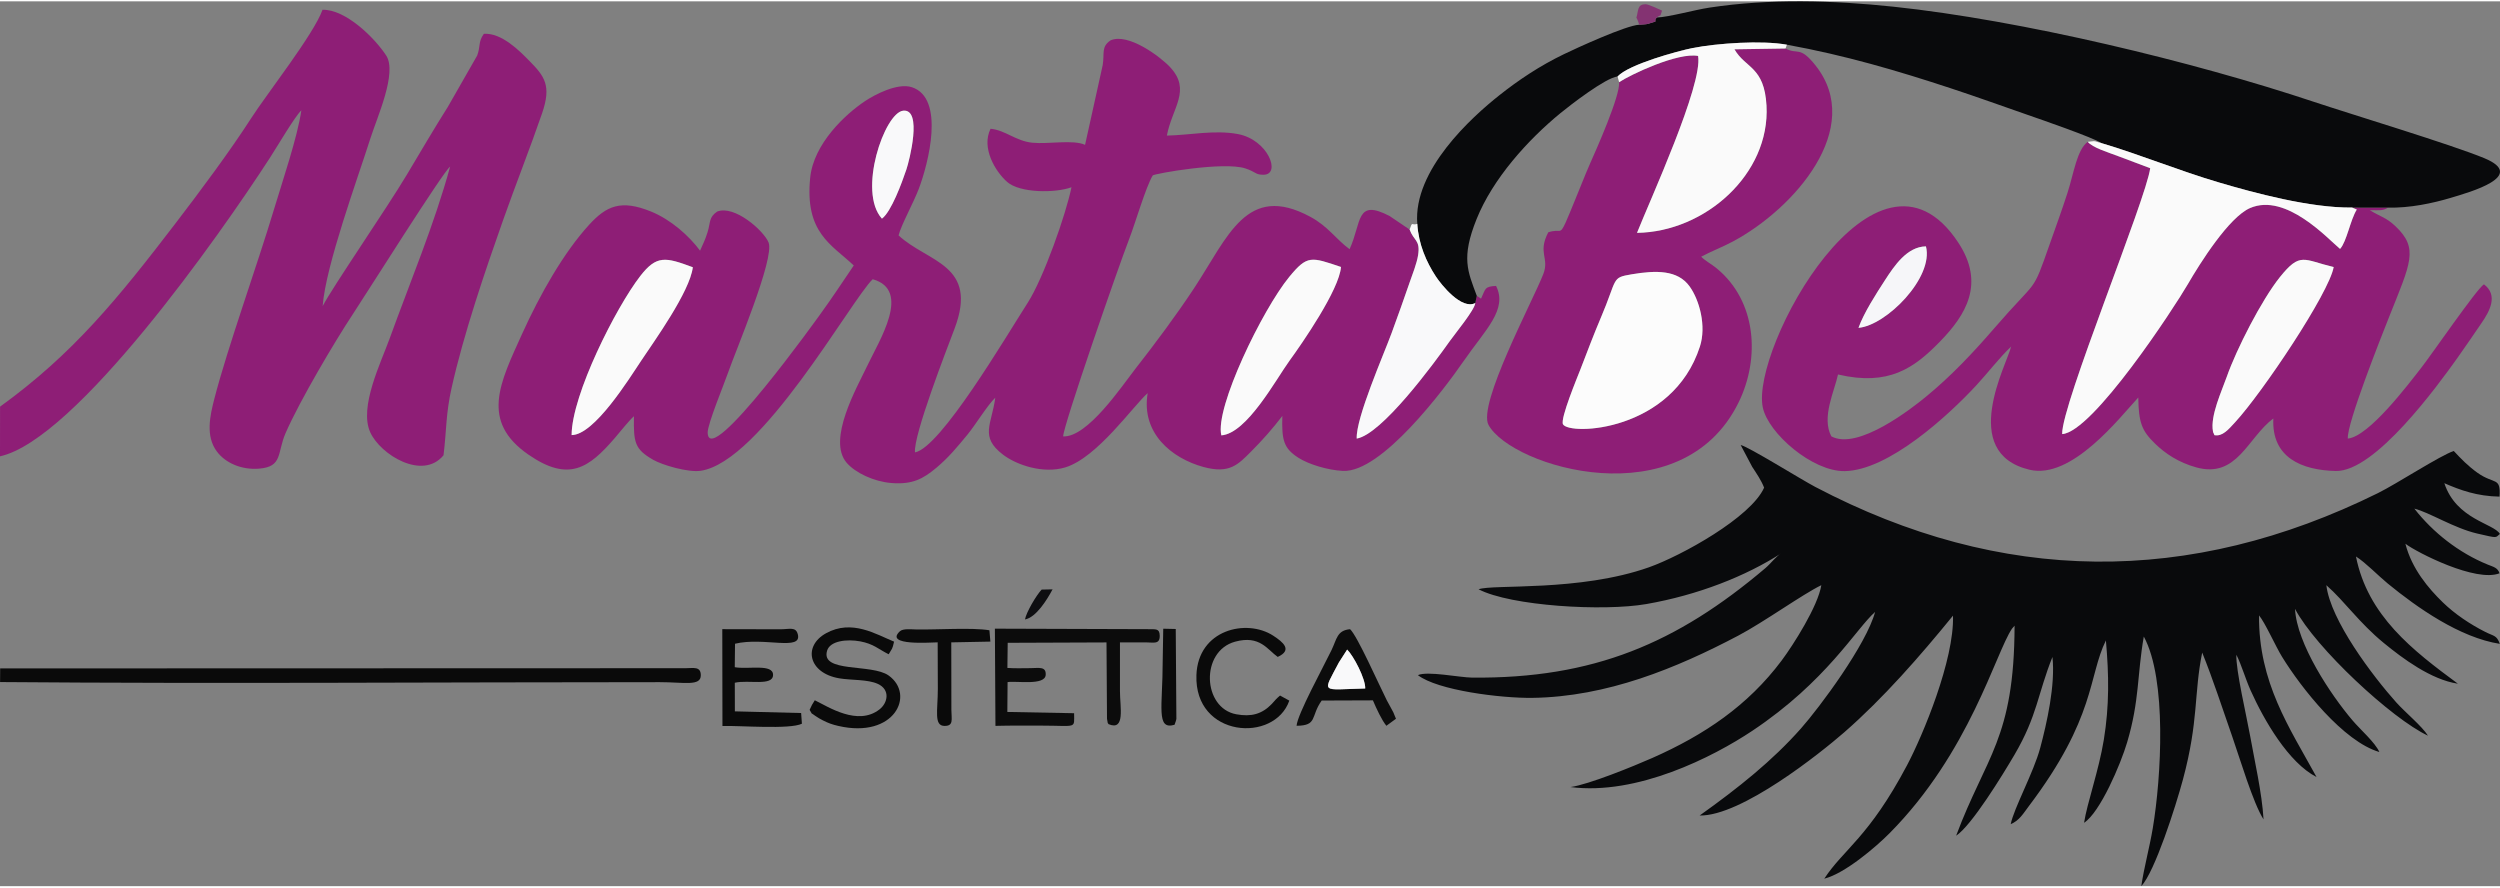 <?xml version="1.0" encoding="UTF-8"?>
<!DOCTYPE svg PUBLIC "-//W3C//DTD SVG 1.1//EN" "http://www.w3.org/Graphics/SVG/1.1/DTD/svg11.dtd">
<!-- Creator: CorelDRAW X8 -->
<svg xmlns="http://www.w3.org/2000/svg" xml:space="preserve" width="200px" height="71px" version="1.1" style="shape-rendering:geometricPrecision; text-rendering:geometricPrecision; image-rendering:optimizeQuality; fill-rule:evenodd; clip-rule:evenodd"
viewBox="0 0 8753101 3097937"
 xmlns:xlink="http://www.w3.org/1999/xlink">
 <rect x="0" y="0" width="8753101" height="3097937" fill="#808080" stroke="none"/>
 <defs>
  <style type="text/css">
   <![CDATA[
    .fil1 {fill:#090A0C}
    .fil4 {fill:#0A0A0A}
    .fil6 {fill:#0C0C0C}
    .fil9 {fill:#0E0E11}
    .fil8 {fill:#843372}
    .fil0 {fill:#8E1E76}
    .fil7 {fill:#F6F6F9}
    .fil5 {fill:#F9F9FA}
    .fil2 {fill:#FAFAFA}
    .fil3 {fill:#FCFCFC}
   ]]>
  </style>
 </defs>
 <g id="Capa_x0020_1">
  <g id="_2719256084912">
   <path class="fil0" d="M4276179 1519607c-23037,-96435 143779,-440176 237721,-554734 63510,-77427 76799,-69973 181189,-34882 -5672,79385 -137327,269378 -180234,328205 -46447,63673 -149101,254994 -238676,261411zm-2274851 -1001c815,-141823 155717,-447608 240330,-556772 57523,-74225 88678,-66294 184077,-30841 -10517,85790 -135475,259175 -180268,326411 -44107,66189 -165058,261132 -244139,261202zm1086593 -757760c-86023,-94560 8945,-371449 74574,-378041 68040,-6849 21337,175202 11018,205728 -16014,47425 -52736,147820 -85592,172313zm2082634 270169l-5300 25250c-1374,23131 -70660,107139 -88235,131946 -60086,84916 -239306,327774 -326842,342670 -3378,-71767 94851,-294802 122197,-369550 23899,-65362 42022,-116095 63836,-179302 8292,-24015 24365,-64138 28919,-93465 8304,-53598 -15164,-49382 -29723,-89505l-70265 -47554c-119204,-61821 -96528,21791 -139935,116270 -48800,-35861 -74458,-79582 -137886,-113672 -222790,-119706 -287255,69729 -406925,250928 -62764,95026 -136138,193371 -208080,285334 -43920,56172 -164685,236952 -249881,232888 -862,-34079 193569,-594438 230699,-690069 22443,-57780 57965,-181771 82901,-223676 8805,-6801 247959,-49219 324035,-24621 37934,12264 35010,22898 64745,22222 61122,-1409 15560,-122593 -90833,-142486 -81795,-15292 -170369,4088 -248448,5381 18728,-98345 86116,-158279 11926,-238944 -32483,-35313 -147075,-122454 -209560,-94188 -33007,22979 -20125,44281 -27090,86512l-61681 279009c-43081,-19263 -128650,-1642 -184461,-7372 -59212,-6091 -94362,-44141 -146493,-48835 -32890,66596 16050,149055 58176,186150 44514,39203 168528,39424 225119,18600 -18541,92859 -97914,318282 -152828,403885 -78802,122862 -305121,507611 -395034,524418 -5986,-59317 110353,-358790 138491,-433096 85453,-225574 -94373,-231770 -195967,-326702 9072,-36350 51932,-113241 70870,-163183 33240,-87665 93116,-317408 -24400,-355633 -50512,-16433 -131189,27079 -162495,47775 -70125,46366 -181317,149987 -193394,268830 -19602,193068 74190,233552 152572,307555 -42406,62194 -73619,110598 -118179,171883 -12,12 -389980,546022 -393357,413424 -734,-29327 58455,-172442 71010,-208966 24994,-72699 164673,-401882 142230,-456878 -16795,-41148 -119251,-132144 -180024,-108163 -29897,20510 -22734,37677 -33752,72722 -8374,26625 -15129,39564 -26089,64092 -38643,-51735 -101466,-108361 -171696,-136954 -105635,-42999 -156485,-19555 -216990,46669 -88282,96644 -171323,242275 -234472,381884 -77684,171743 -146923,305529 22187,422555 141112,97647 211738,47170 302408,-58047 18658,-21639 48170,-59386 67108,-76379 -1735,92440 2737,115256 66806,152316 32284,18681 122663,45271 166874,38725 212029,-31376 524511,-594519 602159,-670700 136721,38225 23177,213822 -19927,305063 -34277,72559 -140541,256833 -71278,337452 29944,34859 94408,66014 156567,71034 74457,6009 111529,-14920 157196,-53005 43349,-36163 74690,-74411 109793,-117073 27673,-33624 69392,-102409 96913,-128673 -12404,93733 -55683,136186 26846,199322 47437,36292 140902,68239 218248,44724 112030,-34044 238327,-216222 288454,-259978 -23712,140890 85313,228637 195549,258615 91007,24761 120986,-8560 166280,-53843 39122,-39121 75704,-80513 109689,-124864 -2550,84928 4426,113078 56137,146353 36140,23258 103482,43523 156055,46051 134706,6475 352535,-283214 422543,-384505 76298,-110411 155077,-180536 113486,-263182 -41206,1910 -36396,10296 -52527,44596l-14977 -10040z"/>
   <path class="fil1" d="M6094525 1553464l40356 76345c16620,25646 31318,46505 41718,72908 -46191,104145 -290294,238851 -403105,278753 -243754,86221 -546825,58595 -596697,77020 112892,58804 437277,77951 587415,51770 180093,-31423 347713,-97274 472997,-178126 -17458,9399 -37351,36338 -56079,52224 -310199,263088 -602218,387347 -1026927,383446 -43652,-396 -156264,-23958 -189842,-8712 68657,53226 289957,81073 400915,79594 260666,-3471 504723,-103994 720502,-217748 90367,-47635 225318,-144920 291145,-176797 -11565,73072 -97972,209059 -139108,264032 -117842,157452 -270379,260362 -452732,340969 -63486,28057 -222627,93151 -286451,101863 232748,29850 498223,-104728 636575,-196958 260258,-173525 362691,-356926 429962,-416255 -30794,114453 -193778,333726 -259664,408125 -99882,112810 -218783,207825 -354654,304702 145992,2516 423056,-218749 506015,-291063 137234,-119624 266326,-267852 381035,-408719 4763,154645 -105380,418758 -160818,523625 -133565,252653 -222919,294651 -289876,397282 71779,-17866 180350,-110539 228183,-158745 281175,-283295 371775,-632616 429112,-716600l9026 -10354c-1048,395558 -100360,456424 -204644,735235 53924,-34964 163310,-213403 204586,-283854 79745,-136139 80875,-212460 132610,-341855 10738,97821 -19823,232643 -42860,318538 -22909,85464 -92510,211807 -103225,266745 30514,-12742 44025,-37409 63789,-63545 234658,-310234 207510,-454071 269505,-579774 10774,122512 12136,228125 -7279,347748 -17353,106987 -58734,222080 -69170,290796 56207,-36606 127823,-204330 150849,-281898 43512,-146551 34614,-234495 58257,-370191 81166,149567 61425,491445 31504,670724 -11484,68797 -30270,135381 -40298,203223 47321,-50185 120614,-279684 145817,-373405 55544,-206462 37864,-297959 67412,-444405 37432,92161 70486,195001 105356,294360 25460,72536 73048,233470 109444,289666 -5334,-92674 -32168,-209001 -47495,-295257 -11414,-64266 -50186,-228998 -47565,-281164 18297,36420 31702,84509 49778,124784 47123,104972 133075,253316 230826,303315 -95549,-174130 -203002,-330615 -201348,-565856 21185,25087 58035,108338 80618,144978 67936,110248 214848,296631 340714,333353 -15316,-33938 -65292,-77066 -93791,-110492 -77206,-90554 -195409,-268900 -201570,-390760 71453,135894 338710,384913 465671,444067 -21290,-33671 -80036,-81760 -111389,-116782 -81725,-91299 -230477,-287639 -244523,-410175 65582,57978 113730,130700 201150,202432 65536,53762 165547,128487 259408,142556 -158500,-116991 -315312,-237523 -356902,-445417 35079,22303 76833,66386 111168,94536 103399,84753 252652,189609 392553,211342 -11251,-30806 -20103,-26194 -51246,-41928 -53074,-26835 -106241,-62508 -148042,-103039 -50360,-48823 -108838,-117597 -131328,-205507 41707,31400 247376,136034 329556,103400 -6639,-19951 -20964,-22129 -41719,-30608 -101233,-41415 -191018,-112018 -256472,-195700 52025,12754 139027,68332 219715,87060 75308,17481 62869,14907 79745,1490 -21104,-37013 -152653,-50290 -194477,-177659 56068,24412 114534,45714 193219,46995 4554,-70428 -17644,-41300 -76961,-83286 -32786,-23212 -59061,-50360 -83216,-76472 -47041,15315 -199637,114918 -265464,147436 -660474,326271 -1318491,320518 -1969812,-21489 -50162,-26345 -233447,-140750 -261457,-146842z"/>
   <path class="fil0" d="M7753217 1518932c-1153,-2062 -2410,-7687 -2713,-6557 -280,1118 -2027,-4927 -2353,-6651 -10284,-54436 31283,-142695 48159,-190913 33694,-96318 122163,-269680 186406,-349600 71546,-88958 82005,-60109 188025,-34940 -15688,90414 -249054,439105 -344813,543087 -23515,25518 -44316,50943 -72711,45574zm-1246258 -375759c18740,-52247 61134,-118179 92591,-166653 32681,-50349 77416,-117795 143663,-118587 27894,108897 -138654,276925 -236254,285240zm1854276 -420994l-126041 -175 16504 6965c-22700,35779 -34964,111913 -58595,137851 -42988,-35569 -188957,-196993 -314613,-143348 -74085,31621 -176006,193638 -218842,267583 -46121,79582 -332223,517569 -439467,524022 -3505,-100430 294255,-822411 308208,-930842 -38632,-14966 -72268,-26927 -111797,-42091 -34486,-13243 -90262,-29734 -106836,-50361 -37886,27615 -48764,109736 -70322,176658 -20615,64034 -40496,118063 -62543,180676 -63720,180932 -38691,115244 -192568,293276 -75843,87723 -152397,169332 -242717,243289 -46133,37793 -236732,188094 -329708,137314 -35289,-66735 11472,-158884 23387,-216547 177461,41509 265953,-21989 355947,-114103 92394,-94560 160096,-204202 64733,-348342 -287243,-434179 -727106,372870 -683989,577864 19170,91136 174293,224619 286544,222918 154599,-2341 364496,-196154 460791,-300101 42569,-45970 79839,-95806 122035,-135836 -13720,60202 -186161,371042 64465,431104 147680,35383 315172,-181875 380813,-252955 1409,88317 12112,116246 58676,161540 36151,35150 82622,66037 144128,83134 143406,39902 180059,-104098 270111,-171265 -6848,136896 99312,181305 218796,183902 137198,2993 355004,-296631 426538,-397002 30503,-42802 53959,-78173 82855,-119927 29804,-43058 59794,-98345 9131,-136662 -25297,15886 -182749,245245 -218994,291657 -46039,58944 -183913,241821 -257625,248448 -3972,-52154 118214,-359453 144955,-426725 74714,-187943 104296,-238629 21919,-316674 -33391,-31644 -50826,-32052 -89889,-56324 28651,-314 43698,3949 64010,-8921z"/>
   <path class="fil0" d="M1129710 1066992c10284,-141275 123373,-449086 167491,-588218 23026,-72629 94339,-228823 54915,-289165 -40508,-62019 -141706,-161843 -222872,-160131 -30107,85079 -195432,294918 -250242,380359 -72664,113253 -180035,257241 -264427,367384 -199847,260841 -357299,456168 -614342,641863l-233 173933c264486,-58059 765388,-767497 945062,-1045155 25658,-39669 87584,-145176 110050,-166199 -13347,93209 -66363,248507 -95293,345058 -59934,200033 -162542,483712 -209199,664318 -15933,61623 -31120,131270 8409,184694 30119,40728 86617,65338 147925,60435 83798,-6697 62578,-55136 93197,-125063 49802,-113719 172162,-320401 234228,-414251 46389,-70148 320308,-505421 341517,-517918 -53820,198309 -141158,406867 -211214,600470 -31609,87327 -108000,241192 -68494,329207 35057,78091 183296,170147 256729,80653 10936,-90029 7582,-143068 28278,-235974 42022,-188619 117749,-410303 180513,-587962 44118,-124888 95014,-253188 136278,-373394 33240,-96843 9446,-129011 -45445,-184449 -32250,-32565 -95480,-98043 -158419,-93792 -20568,28861 -10925,42336 -23363,76007l-102527 179360c-45981,72664 -97925,160992 -143732,237826 -69193,116048 -259373,392308 -294790,460104z"/>
   <path class="fil1" d="M5800620 56673c-16306,18064 16072,8036 -30340,22082 -7093,2143 -22245,2330 -30980,3226 -45248,1654 -220147,81982 -263182,102748 -84567,40775 -159082,90483 -227949,145188 -94397,74993 -301022,260817 -285916,449040 4379,71569 31842,133599 64814,183960 19182,29291 90332,118296 138188,93348l5300 -25250c-31691,-85929 -55532,-132248 -571,-268946 56626,-140867 178859,-276726 293672,-370797 32355,-26531 157918,-123980 199812,-128242 39797,-42779 212622,-89587 261923,-99347 86978,-17214 243685,-27789 330954,-11833 202932,36746 387824,91322 572215,152025 96703,31830 180641,62415 270822,93675 45154,15653 227716,78755 259116,99078 134718,39960 269901,96097 411887,137898 121021,35627 317385,89167 464809,87478l126041 175c75284,1933 156194,-15269 219122,-34090 68541,-20487 268527,-76391 117853,-138934 -114359,-47484 -465532,-153539 -596883,-197342 -420599,-140285 -1021838,-285660 -1473021,-333190 -208546,-21966 -432175,-28709 -642643,3261 -54297,8246 -140611,32879 -185043,34789z"/>
   <path class="fil0" d="M5951852 1208407c-96202,298831 -456901,312365 -479379,272452 -10634,-18880 50966,-166304 61215,-192987 22676,-59037 47985,-125505 71103,-179755 59655,-139901 35686,-140180 108327,-152421 84881,-14302 160690,-15805 202548,42312 34847,48369 59189,138946 36186,210399zm-282910 -925368c3668,49009 -80549,237057 -101816,285089 -19532,44117 -37293,91659 -56743,137757 -8782,20836 -17948,44933 -28709,68541 -21244,46564 -16236,19671 -60796,34207 -38097,72990 4915,89307 -17470,146434 -37724,96260 -230873,457006 -191647,528214 81434,147844 676710,327087 875706,-79419 75354,-153958 63335,-353571 -76705,-468827 -19287,-15863 -38307,-24890 -54589,-40904 32844,-17936 73188,-33065 110772,-53132 214021,-114243 463738,-397119 289748,-616427 -56207,-70858 -62415,-36314 -104995,-59515l-178929 2854c38516,67167 104727,59689 112204,197412 12975,239003 -214626,441842 -453395,445255 44921,-113323 231292,-519724 213869,-619397 -70626,-13440 -236464,65292 -276505,91858z"/>
   <path class="fil2" d="M8235194 722004c-147424,1689 -343788,-51851 -464809,-87478 -141986,-41801 -277169,-97938 -411887,-137898 -27451,-6324 -14640,-9247 -48742,-4845 16574,20627 72350,37118 106836,50361 39529,15164 73165,27125 111797,42091 -13953,108431 -311713,830412 -308208,930842 107244,-6453 393346,-444440 439467,-524022 42836,-73945 144757,-235962 218842,-267583 125656,-53645 271625,107779 314613,143348 23631,-25938 35895,-102072 58595,-137851l-16504 -6965z"/>
   <path class="fil3" d="M5951852 1208407c23003,-71453 -1339,-162030 -36186,-210399 -41858,-58117 -117667,-56614 -202548,-42312 -72641,12241 -48672,12520 -108327,152421 -23118,54250 -48427,120718 -71103,179755 -10249,26683 -71849,174107 -61215,192987 22478,39913 383177,26379 479379,-272452z"/>
   <path class="fil2" d="M5663468 263030l5474 20009c40041,-26566 205879,-105298 276505,-91858 17423,99673 -168948,506074 -213869,619397 238769,-3413 466370,-206252 453395,-445255 -7477,-137723 -73688,-130245 -112204,-197412l178929 -2854 4647 -13207c-87269,-15956 -243976,-5381 -330954,11833 -49301,9760 -222126,56568 -261923,99347z"/>
   <path class="fil4" d="M2309989 2383702c85348,0 144094,15315 143721,-24354 -303,-31644 -25227,-24621 -53738,-24493l-2399366 734 -338 47775c762663,6324 1552183,338 2309721,338z"/>
   <path class="fil5" d="M4935407 799059c14559,40123 38027,35907 29723,89505 -4554,29327 -20627,69450 -28919,93465 -21814,63207 -39937,113940 -63836,179302 -27346,74748 -125575,297783 -122197,369550 87536,-14896 266756,-257754 326842,-342670 17575,-24807 86861,-108815 88235,-131946 -47856,24948 -119006,-64057 -138188,-93348 -32972,-50361 -60435,-112391 -64814,-183960 -20580,7652 -16026,-12357 -26846,20102z"/>
   <path class="fil2" d="M2001328 1518606c79081,-70 200032,-195013 244139,-261202 44793,-67236 169751,-240621 180268,-326411 -95399,-35453 -126554,-43384 -184077,30841 -84613,109164 -239515,414949 -240330,556772z"/>
   <path class="fil2" d="M4276179 1519607c89575,-6417 192229,-197738 238676,-261411 42907,-58827 174562,-248820 180234,-328205 -104390,-35091 -117679,-42545 -181189,34882 -93942,114558 -260758,458299 -237721,554734z"/>
   <path class="fil2" d="M7753217 1518932c28395,5369 49196,-20056 72711,-45574 95759,-103982 329125,-452673 344813,-543087 -106020,-25169 -116479,-54018 -188025,34940 -64243,79920 -152712,253282 -186406,349600 -16876,48218 -58443,136477 -48159,190913 326,1724 2073,7769 2353,6651 303,-1130 1560,4495 2713,6557z"/>
   <path class="fil6" d="M4011717 2244395c27241,58 49160,7966 48764,-23002 -349,-26695 -14115,-22478 -39610,-23224l-537508 -1759 1956 340365c53878,-1433 107826,-1002 161750,-909 125179,198 113614,12171 113661,-43431l-233809 -4414 874 -104494c31190,-4950 131224,13149 133448,-25402 1759,-30456 -23701,-23619 -53936,-23456 -27638,151 -52235,1118 -80176,-757l1060 -87968 345919 -1374 1771 267292c3296,22141 1945,11682 5450,18891 59294,24831 39960,-59771 39925,-114930 -46,-57104 222,-114219 -11,-171242l90472 -186z"/>
   <path class="fil4" d="M2834675 2480649c13324,21430 -198,5695 20661,21628 6732,5124 18274,11332 25471,15013 18973,9725 32949,14698 53913,19566 197540,45865 270717,-109666 176436,-176576 -59468,-42196 -238967,-7920 -215266,-86896 10365,-34568 69438,-41102 115885,-32530 46913,8654 64674,27871 99696,45178 12788,-22501 12171,-14756 18914,-44164 -63707,-26019 -147739,-79268 -238071,-29478 -81434,44898 -62380,139423 46261,157906 41067,6977 99463,3168 134974,19485 44339,20382 35092,66817 5195,89762 -75832,58198 -177415,-8724 -225889,-32495 -8968,14198 -11216,17563 -18180,33601z"/>
   <path class="fil4" d="M2573485 2249135c101222,-24411 235905,27149 219786,-33298 -7221,-27113 -28605,-17260 -61903,-17260l-202443 -443 547 338978c61134,-1723 235835,12858 278182,-7931l-2679 -37386 -232014 -5858 -268 -100197c48171,-11111 133064,12951 133972,-26997 921,-40822 -87397,-18810 -134100,-27417l920 -82191z"/>
   <path class="fil6" d="M4716717 2269564c22571,22373 64173,101757 63288,136266 -157604,3692 -150499,20627 -92056,-91461l28768 -44805zm-177077 266850c74422,-606 48171,-32623 87932,-88341l179279 -664c12275,28756 30817,68995 47192,89016l33578 -24563c-420,-1782 -6907,-17668 -9108,-22210 -7291,-15048 -14104,-24843 -22839,-42091 -26217,-51758 -103610,-226844 -128767,-249310 -45923,4309 -46039,34043 -65000,73374 -28453,58956 -120054,226145 -122267,264789z"/>
   <path class="fil4" d="M4481720 2430545c-1595,1258 -3657,3133 -4588,4018 -932,873 -3366,2958 -4484,4041 -1095,1072 -3087,2935 -4275,4135l-15467 17132c-34322,35721 -71743,45923 -124375,36291 -118261,-21663 -126716,-220705 -4146,-254190 87210,-23817 113299,28384 149229,53366 52259,-23899 19683,-51362 -15769,-74365 -93419,-60632 -263275,-21558 -268888,137991 -7699,219296 273255,238781 325246,89412l-32483 -17831z"/>
   <path class="fil5" d="M3087921 760846c32856,-24493 69578,-124888 85592,-172313 10319,-30526 57022,-212577 -11018,-205728 -65629,6592 -160597,283481 -74574,378041z"/>
   <path class="fil4" d="M3306856 2536903c32460,256 24598,-22036 24179,-55485l-384 -237046 136884 -2679 -3355 -39657c-60376,-10191 -186219,-1456 -255179,-2819 -19171,-384 -47274,-3796 -58246,6313 -56871,52457 112601,38585 132249,38760 524,54519 582,108897 559,163427 -35,75133 -14605,128883 23293,129186z"/>
   <path class="fil7" d="M6506959 1143173c97600,-8315 264148,-176343 236254,-285240 -66247,792 -110982,68238 -143663,118587 -31457,48474 -73851,114406 -92591,166653z"/>
   <path class="fil4" d="M4070870 2310479c0,158547 -24446,241949 41474,222440l4694 -13417c536,-2247 1281,-4495 1770,-7069l-2236 -314893 -43768 -966 -1934 113905z"/>
   <path class="fil5" d="M4687949 2314369c-58443,112088 -65548,95153 92056,91461 885,-34509 -40717,-113893 -63288,-136266l-28768 44805z"/>
   <path class="fil8" d="M5739300 81981c8735,-896 23887,-1083 30980,-3226 46412,-14046 14034,-4018 30340,-22082 18192,-13813 9317,2667 18693,-24167 -9842,-4449 -48078,-22816 -58444,-22501 -28441,896 -23643,20370 -31574,47705 4181,4134 9737,23654 10005,24271z"/>
   <path class="fil9" d="M3588696 2164172c39074,-7256 77206,-68774 96598,-105426l-38237 804c-18995,20218 -53842,79372 -58361,104622z"/>
  </g>
 </g>
</svg>
